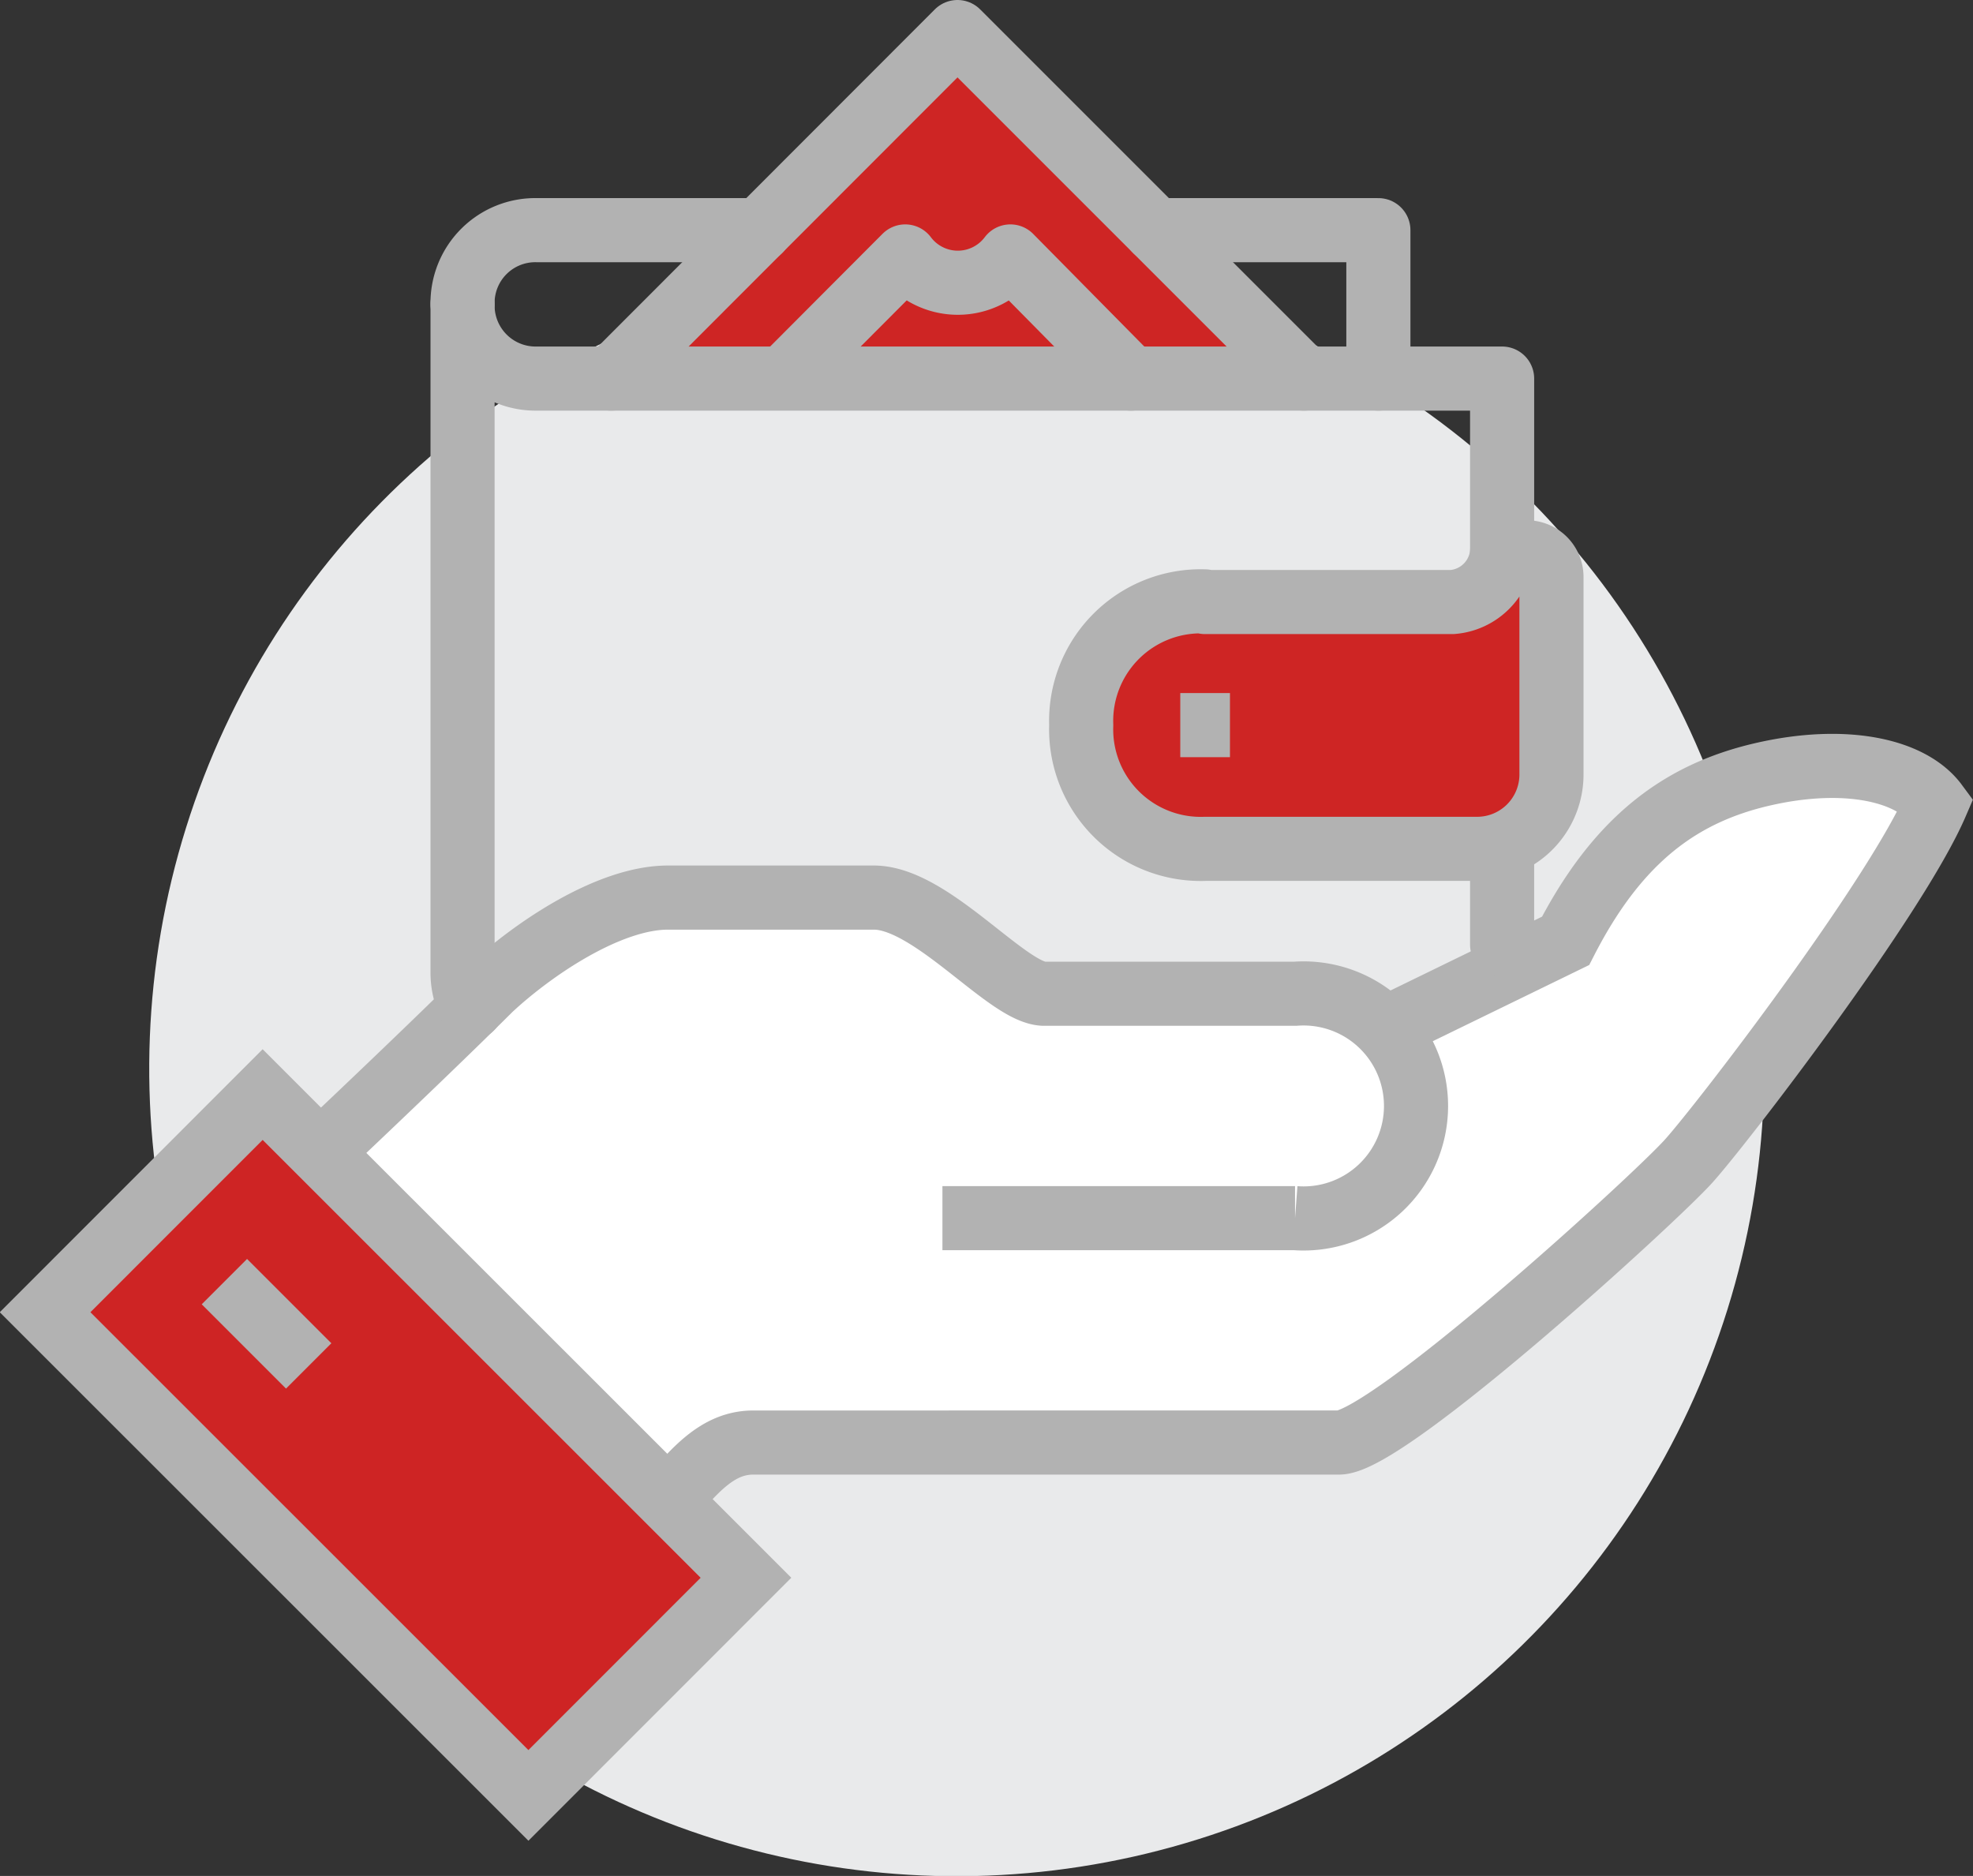 <svg xmlns="http://www.w3.org/2000/svg" viewBox="0 0 61.55 58.52"><rect x="0" y="0" width="61.55" height="58.52" fill="#333333" stroke="none"/><defs><style>.cls-1{fill:#e9eaeb;}.cls-2{fill:#fff;}.cls-3,.cls-6{fill:none;}.cls-3,.cls-4,.cls-6{stroke:#b2b2b2;stroke-width:2px;}.cls-3,.cls-4{stroke-miterlimit:10;}.cls-4{fill:#ce2424;}.cls-5{fill:#ce2524;}.cls-6{stroke-linecap:round;stroke-linejoin:round;}</style></defs><title>paran_gelsin</title><g id="Layer_2" data-name="Layer 2"><g id="Isolation_Mode" data-name="Isolation Mode"><circle class="cls-1" cx="29.85" cy="33.33" r="25.19" transform="translate(-14.69 29.04) rotate(-42.64)"/><path class="cls-2" d="M43.46,32.39h0a3.38,3.38,0,0,0-1.22-1,3.7,3.7,0,0,0-.4-.16l-.15-.05-.16,0a2.9,2.9,0,0,0-.6-.11,4.41,4.41,0,0,0-.52,0H32.58c-1.14,0-3.51-3-5.32-3H20.84c-1.85,0-4.22,1.61-5.55,2.85-.18.17-.37.37-.59.59l-.85.82-2,1.94-1.24,1.18-.09.08-.5.48-.65.6a2,2,0,0,1-.26.25l-.77.72-.25.23-.64.57C10.69,41.14,17.49,47.62,19,48.94c.76-.76,1.34-1.5,1.88-2.13a8.16,8.16,0,0,1,.76-.86l.23-.23a3,3,0,0,1,.54-.41l.17-.08a.8.8,0,0,1,.25-.11,2,2,0,0,1,.35-.09,1.66,1.66,0,0,1,.32,0H41.77c1.52,0,9.84-7.59,10.9-8.78l.43-.5.19-.24c.27-.33.6-.75,1-1.23l.78-1c.54-.72,1.13-1.51,1.72-2.33l.61-.86.6-.87.57-.85c.29-.44.56-.87.8-1.27.15-.24.28-.47.41-.69L60,25.9c.1-.18.19-.36.27-.53s.09-.2.13-.29c-.79-1.07-2.85-1.51-5.39-.93a9.07,9.07,0,0,0-.89.26l-.57.22,0,0a7.18,7.18,0,0,0-1.3.71l-.32.22-.4.32-.23.2a5.14,5.14,0,0,0-.41.4c-.12.11-.22.23-.33.35a9.17,9.17,0,0,0-.7.89,13.44,13.44,0,0,0-1,1.61l-2,1.12Z"/><path class="cls-3" d="M29.4,38h11a3.51,3.51,0,1,0,0-7H32.58c-1.14,0-3.51-3-5.32-3H20.84c-1.85,0-4.22,1.61-5.55,2.85-2,2-7.28,7-7.86,7.46C10.69,41.14,17.49,47.62,19,48.94c2-2,2.83-3.94,4.5-3.94H41.77c1.52,0,9.84-7.59,10.91-8.78S59.14,28,60.4,25.08c-.79-1.07-2.85-1.51-5.39-.93s-4.53,2-6.17,5.2L43.4,32"/><rect class="cls-4" x="7.54" y="34.41" width="9.6" height="21.32" transform="translate(-28.26 21.94) rotate(-45.01)"/><line class="cls-3" x1="7" y1="39.98" x2="9.63" y2="42.61"/><polygon class="cls-5" points="41.4 12 29.4 1 19.07 11.81 41.4 12"/><polygon class="cls-5" points="47.4 17 48.4 17 48.28 24.86 46.86 26.48 36.82 26.48 34.18 24.5 33.4 22 34.93 19.75 38.07 18.75 44.4 19 46.86 18.18 47.4 17"/><path class="cls-6" d="M23.7,7.18H16.75a2.27,2.27,0,0,0-2.32,2.31"/><polyline class="cls-6" points="43 11.81 43 7.18 36.05 7.18"/><polyline class="cls-6" points="40.68 11.81 29.87 1 19.07 11.81"/><path class="cls-6" d="M35.28,11.81,31.52,8a2.05,2.05,0,0,1-3.28,0l-3.77,3.78"/><path class="cls-6" d="M46.86,17.21v-5.4H16.75a2.28,2.28,0,0,1-2.32-2.32V30.33a2.37,2.37,0,0,0,.27,1.11"/><polyline class="cls-6" points="46.86 26.48 46.86 29.31 46.86 29.47"/><path class="cls-6" d="M37.59,18.76a3.73,3.73,0,0,0-3.86,3.86,3.73,3.73,0,0,0,3.86,3.86h8.5a2.32,2.32,0,0,0,2.31-2.32V18a.77.77,0,0,0-.77-.77h-.77a1.69,1.69,0,0,1-1.55,1.55H37.59"/><line class="cls-3" x1="36.82" y1="22.62" x2="38.37" y2="22.62"/></g></g></svg>